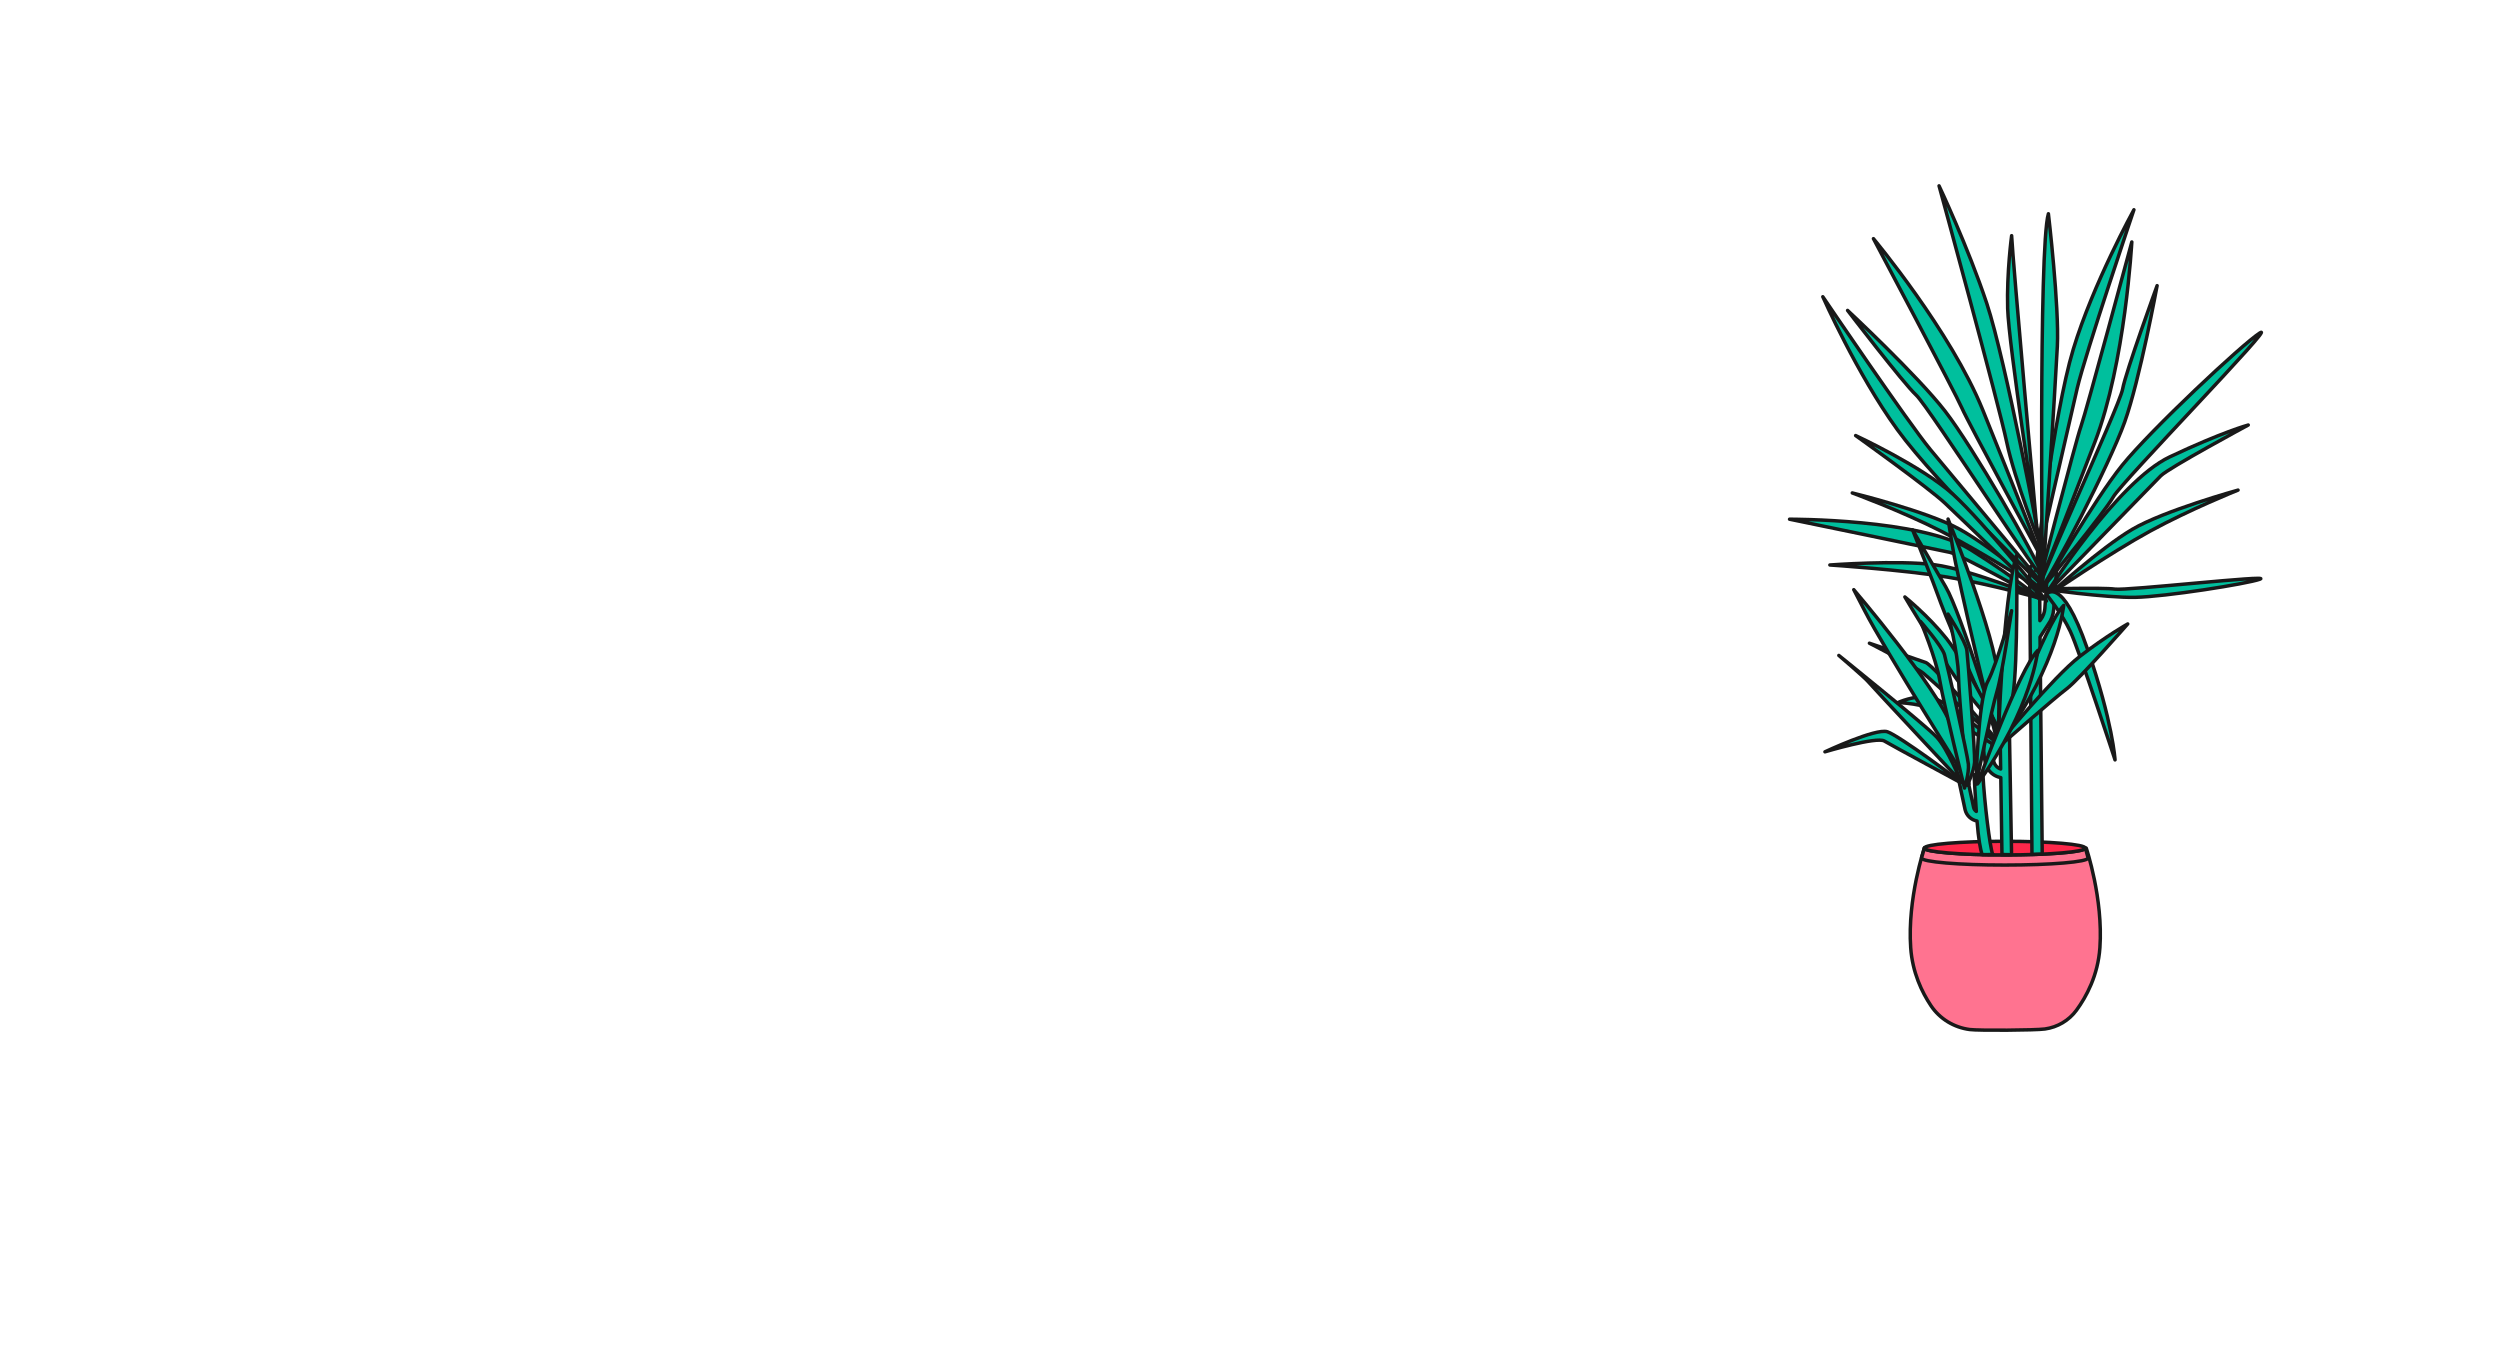 <?xml version="1.0" encoding="UTF-8"?><svg id="uuid-e4c3ec92-7727-4c47-a40c-facc1776d912" xmlns="http://www.w3.org/2000/svg" viewBox="0 0 1433.39 782.95"><path d="M1196.15,486.27h-92.82s-9.78,28.94-7.82,57.11c.99,14.21,6.45,25.53,11.63,33.26,5.06,7.56,13.21,12.48,22.23,13.65,4.97.65,37.7.44,43.08-.31,7.25-1.01,13.79-4.88,18.12-10.78,5.63-7.69,12.32-19.95,13.42-35.81,1.96-28.16-7.82-57.11-7.82-57.11h-.02Z" style="fill:#ff7390; stroke:#191919; stroke-linecap:round; stroke-linejoin:round; stroke-width:2px;"/><path d="M1197.22,491.94c0,2.24-21.38,4.05-47.74,4.05s-47.74-1.82-47.74-4.05l1.59-5.67c0,2.16,20.66,3.91,46.15,3.91,22.97,0,42.01-1.42,45.55-3.28h.83l1.36,5.03h0Z" style="fill:#ff7390; stroke:#191919; stroke-linecap:round; stroke-linejoin:round; stroke-width:2px;"/><ellipse cx="1149.48" cy="486.27" rx="46.15" ry="3.91" style="fill:#fe284a; stroke:#191919; stroke-linecap:round; stroke-linejoin:round; stroke-width:2px;"/><path d="M1142.53,489.94c-1.58-4.09-4.81-29.87-5.61-46.02l-5.05.25c.1,2,.56,11.14,1.26,21.06-.73-.49-1.28-1.24-1.5-2.13l-5.51-25.61-4.92,1.19,5.51,25.61c.8,3.3,3.45,5.8,6.83,6.45.79,9.98,1.89,16.46,2.99,19.29l6-.09h0Z" style="fill:#00bf9d; stroke:#191919; stroke-linecap:round; stroke-linejoin:round; stroke-width:2px;"/><path d="M1153.34,490.03l-1.27-73.04-5.29,4.23.31,19.7c-.94-.33-2.1-.97-3.01-2.25-2.43-3.44-2.05-12.03-1.69-15.06l-4.73-.55c-.15,1.3-1.37,12.82,2.53,18.36,2.17,3.07,5.18,4.09,6.98,4.43l.67,44.1,5.5.09h0Z" style="fill:#00bf9d; stroke:#191919; stroke-linecap:round; stroke-linejoin:round; stroke-width:2px;"/><path d="M1174.53,319.9l-2.1,28.99c-.16,2.23-.94,4.37-2.26,6.18l-.58.79-.26-35.06-5.66,4.53,1.37,164.51,5.88-.23-1.26-124.37,4.63-7.17c1.88-2.58,2.99-5.63,3.22-8.81l2.1-28.99-5.09-.37h.01Z" style="fill:#00bf9d; stroke:#191919; stroke-linecap:round; stroke-linejoin:round; stroke-width:2px;"/><path d="M1167.06,327.11s10.26-89.14,21.66-126.85c11.4-37.71,34.77-79.99,34.77-79.99,0,0-27.93,82.85-32.49,102.28-4.56,19.43-23.94,104.56-23.94,104.56h0Z" style="fill:#00bf9d; stroke:#191919; stroke-linecap:round; stroke-linejoin:round; stroke-width:2px;"/><path d="M1175.58,340.08s-64.71-61.99-87.82-93.87c-23.12-31.87-42.64-76.07-42.64-76.07,0,0,49.04,72.33,61.74,87.69,12.7,15.37,68.72,82.24,68.72,82.24h0Z" style="fill:#00bf9d; stroke:#191919; stroke-linecap:round; stroke-linejoin:round; stroke-width:2px;"/><path d="M1169.91,312.83s-19.95-106.28-30.78-138.85c-10.83-32.57-27.36-67.42-27.36-67.42,0,0,34.2,125.13,38.76,146.85,4.56,21.71,19.38,59.42,19.38,59.42Z" style="fill:#00bf9d; stroke:#191919; stroke-linecap:round; stroke-linejoin:round; stroke-width:2px;"/><path d="M1167.63,300.83s-13.68-152.56-14.25-165.7c0,0-2.85,21.14-2.28,41.71s16.53,123.99,16.53,123.99Z" style="fill:#00bf9d; stroke:#191919; stroke-linecap:round; stroke-linejoin:round; stroke-width:2px;"/><path d="M1074.15,136.84s44.46,53.14,62.7,98.28c18.24,45.14,34.2,85.71,34.2,85.71,0,0-42.75-78.85-46.17-86.85s-50.73-97.14-50.73-97.14h0Z" style="fill:#00bf9d; stroke:#191919; stroke-linecap:round; stroke-linejoin:round; stroke-width:2px;"/><path d="M1222.29,138.75s-3.74,69.25-21.18,114.71c-17.44,45.46-33.43,86.01-33.43,86.01,0,0,22.51-86.86,25.46-95.05,2.95-8.18,29.14-105.68,29.14-105.68h.01Z" style="fill:#00bf9d; stroke:#191919; stroke-linecap:round; stroke-linejoin:round; stroke-width:2px;"/><path d="M1175.18,340.65s34.46-23.49,57.5-36.07c23.04-12.59,50.51-23.58,50.51-23.58,0,0-42.44,11.76-60.72,22.54s-47.3,37.11-47.3,37.11h.01Z" style="fill:#00bf9d; stroke:#191919; stroke-linecap:round; stroke-linejoin:round; stroke-width:2px;"/><path d="M1049.17,323.94s41.58,2.7,67.48,6.96c25.9,4.27,54.3,12.52,54.3,12.52,0,0-40.69-16.86-61.72-19.62-21.02-2.76-60.06.14-60.06.14Z" style="fill:#00bf9d; stroke:#191919; stroke-linecap:round; stroke-linejoin:round; stroke-width:2px;"/><path d="M1171.77,339.01s-35.15-22.44-58.56-34.33-51.19-22.05-51.19-22.05c0,0,42.77,10.48,61.36,20.7s48.39,35.67,48.39,35.67h0Z" style="fill:#00bf9d; stroke:#191919; stroke-linecap:round; stroke-linejoin:round; stroke-width:2px;"/><path d="M1173.33,340.82s8.55-12,23.37,30.86c14.82,42.85,15.96,64,15.96,64,0,0-20.52-62.85-25.65-73.71s-13.68-21.14-13.68-21.14h0Z" style="fill:#00bf9d; stroke:#191919; stroke-linecap:round; stroke-linejoin:round; stroke-width:2px;"/><path d="M1173.33,340.25s40.47-64,70.68-78.28c30.21-14.28,45.03-18.28,45.03-18.28,0,0-45.6,24.57-50.16,29.14s-65.55,67.42-65.55,67.42Z" style="fill:#00bf9d; stroke:#191919; stroke-linecap:round; stroke-linejoin:round; stroke-width:2px;"/><path d="M1026.06,297.7s75.58-.31,103.86,17.51c28.28,17.81,39.63,28.17,39.63,28.17,0,0-45.21-25.27-51.51-26.66s-91.97-19.03-91.97-19.03h-.01Z" style="fill:#00bf9d; stroke:#191919; stroke-linecap:round; stroke-linejoin:round; stroke-width:2px;"/><path d="M1173.38,344.58s-35.91-45.14-53.58-61.14c-17.67-16-55.86-33.71-55.86-33.71,0,0,41.61,29.71,51.3,38.85,9.69,9.14,58.14,56,58.14,56h0Z" style="fill:#00bf9d; stroke:#191919; stroke-linecap:round; stroke-linejoin:round; stroke-width:2px;"/><path d="M1059.33,177.98s39.9,37.14,55.86,57.71,51.87,82.85,55.86,94.28-64.98-96.57-72.39-103.42c-7.41-6.86-39.33-48.57-39.33-48.57h0Z" style="fill:#00bf9d; stroke:#191919; stroke-linecap:round; stroke-linejoin:round; stroke-width:2px;"/><path d="M1171.34,337.69s35.65,5.12,52.84,4.8c17.19-.33,64.08-7.71,71.6-10.41s-76.56,6.66-83.16,5.69-41.27-.08-41.27-.08h0Z" style="fill:#00bf9d; stroke:#191919; stroke-linecap:round; stroke-linejoin:round; stroke-width:2px;"/><path d="M1236.79,163.78s-9.86,53.68-18.61,78.22-41.91,88.33-49.39,97.84c-7.48,9.51,46.42-106.78,48.22-116.73s19.78-59.33,19.78-59.33h0Z" style="fill:#00bf9d; stroke:#191919; stroke-linecap:round; stroke-linejoin:round; stroke-width:2px;"/><path d="M1173.36,334.3s27.06-47.36,43.44-67.6c16.38-20.24,68.77-69.39,78.98-75.87,10.2-6.48-79.13,85.29-84.12,94.08-4.99,8.79-38.3,49.39-38.3,49.39h0Z" style="fill:#00bf9d; stroke:#191919; stroke-linecap:round; stroke-linejoin:round; stroke-width:2px;"/><path d="M1171.03,336.4s-2.27-194.99,3.43-213.84c0,0,6.27,53.14,5.13,76s-8.56,137.85-8.56,137.85h0Z" style="fill:#00bf9d; stroke:#191919; stroke-linecap:round; stroke-linejoin:round; stroke-width:2px;"/><path d="M1144.78,424.05s-22.11-89.75-25.64-112.74l-2.21-13.71s27.41,66.76,28.74,91.96c1.33,25.2-.88,34.48-.88,34.48h-.01Z" style="fill:#00bf9d; stroke:#191919; stroke-linecap:round; stroke-linejoin:round; stroke-width:2px;"/><path d="M1145.66,426.71s2.65-84.88,10.61-108.32c0,0,.88,62.34-2.21,80.46-3.09,18.13-8.4,27.85-8.4,27.85h0Z" style="fill:#00bf9d; stroke:#191919; stroke-linecap:round; stroke-linejoin:round; stroke-width:2px;"/><path d="M1145.66,421.84s-21.22-70.3-30.06-85.33c-8.84-15.03-19.01-32.72-19.01-32.72,0,0,11.49,28.74,16.36,42.44,4.86,13.71,32.72,75.6,32.72,75.6h0Z" style="fill:#00bf9d; stroke:#191919; stroke-linecap:round; stroke-linejoin:round; stroke-width:2px;"/><path d="M1145.66,428.48s32.27-28.29,39.35-33.6c7.07-5.31,34.93-37.14,34.93-37.14,0,0-11.94,6.63-27.41,18.57-15.47,11.94-46.86,50.4-46.86,50.4,0,0-29.62-25.64-38.91-26.97-9.28-1.33-18.57,3.09-18.57,3.09,0,0,15.47.44,24.32,5.75,8.84,5.31,33.16,19.89,33.16,19.89h-.01Z" style="fill:#00bf9d; stroke:#191919; stroke-linecap:round; stroke-linejoin:round; stroke-width:2px;"/><path d="M1148.76,423.61s23.87-65.87,34.48-76.48c0,0-3.09,32.72-34.48,76.48Z" style="fill:#00bf9d; stroke:#191919; stroke-linecap:round; stroke-linejoin:round; stroke-width:2px;"/><path d="M1146.99,420.08s-20.34-40.67-30.95-53.94c-10.61-13.26-23.87-23.87-23.87-23.87,0,0,23.87,40.23,33.16,51.73,9.28,11.49,21.66,26.08,21.66,26.08h0Z" style="fill:#00bf9d; stroke:#191919; stroke-linecap:round; stroke-linejoin:round; stroke-width:2px;"/><path d="M1144.78,424.05s-35.81-42.44-40.67-44.21-32.27-11.05-32.27-11.05c0,0,26.08,13.26,30.95,17.24,4.86,3.98,42,38.02,42,38.02h0Z" style="fill:#00bf9d; stroke:#191919; stroke-linecap:round; stroke-linejoin:round; stroke-width:2px;"/><path d="M1127.96,450.24s-4.8-49.41-5.06-62.86c-.26-13.44-5.99-35.29-5.99-35.29,0,0,10.19,15.8,10.8,20.8.61,5,4.77,58.79,4.43,64.11s-4.18,13.24-4.18,13.24Z" style="fill:#00bf9d; stroke:#191919; stroke-linecap:round; stroke-linejoin:round; stroke-width:2px;"/><path d="M1133.88,449.42s23.87-65.87,34.48-76.48c0,0-3.09,32.72-34.48,76.48Z" style="fill:#00bf9d; stroke:#191919; stroke-linecap:round; stroke-linejoin:round; stroke-width:2px;"/><path d="M1133.01,449.63s.88-47.75,6.63-58.8,13.71-40.67,13.71-40.67c0,0-5.31,36.25-8.4,46.42-3.09,10.17-11.94,53.05-11.94,53.05Z" style="fill:#00bf9d; stroke:#191919; stroke-linecap:round; stroke-linejoin:round; stroke-width:2px;"/><path d="M1128.92,449.46s-49.1-78.31-59.66-99.04l-6.39-12.32s46.94,54.82,56.09,78.33c9.15,23.52,9.96,33.03,9.96,33.03h0Z" style="fill:#00bf9d; stroke:#191919; stroke-linecap:round; stroke-linejoin:round; stroke-width:2px;"/><path d="M1124.16,447.86s-51.28-54.82-53.05-57.03-16.8-15.03-16.8-15.03c0,0,49.96,40.23,56.15,46.86,6.19,6.63,13.71,25.2,13.71,25.2h0Z" style="fill:#00bf9d; stroke:#191919; stroke-linecap:round; stroke-linejoin:round; stroke-width:2px;"/><path d="M1126.37,451.84s-11.94-48.19-14.15-61.45c-2.21-13.26-11.05-34.04-11.05-34.04,0,0,12.38,14.15,13.71,19.01,1.33,4.86,13.26,57.47,13.71,62.78s-2.21,13.71-2.21,13.71h0Z" style="fill:#00bf9d; stroke:#191919; stroke-linecap:round; stroke-linejoin:round; stroke-width:2px;"/><path d="M1124.16,448.75c0-.88-35.37-26.97-42-29.18s-35.81,11.49-35.81,11.49c0,0,29.62-8.84,34.04-6.19s43.77,23.87,43.77,23.87h0Z" style="fill:#00bf9d; stroke:#191919; stroke-linecap:round; stroke-linejoin:round; stroke-width:2px;"/></svg>
